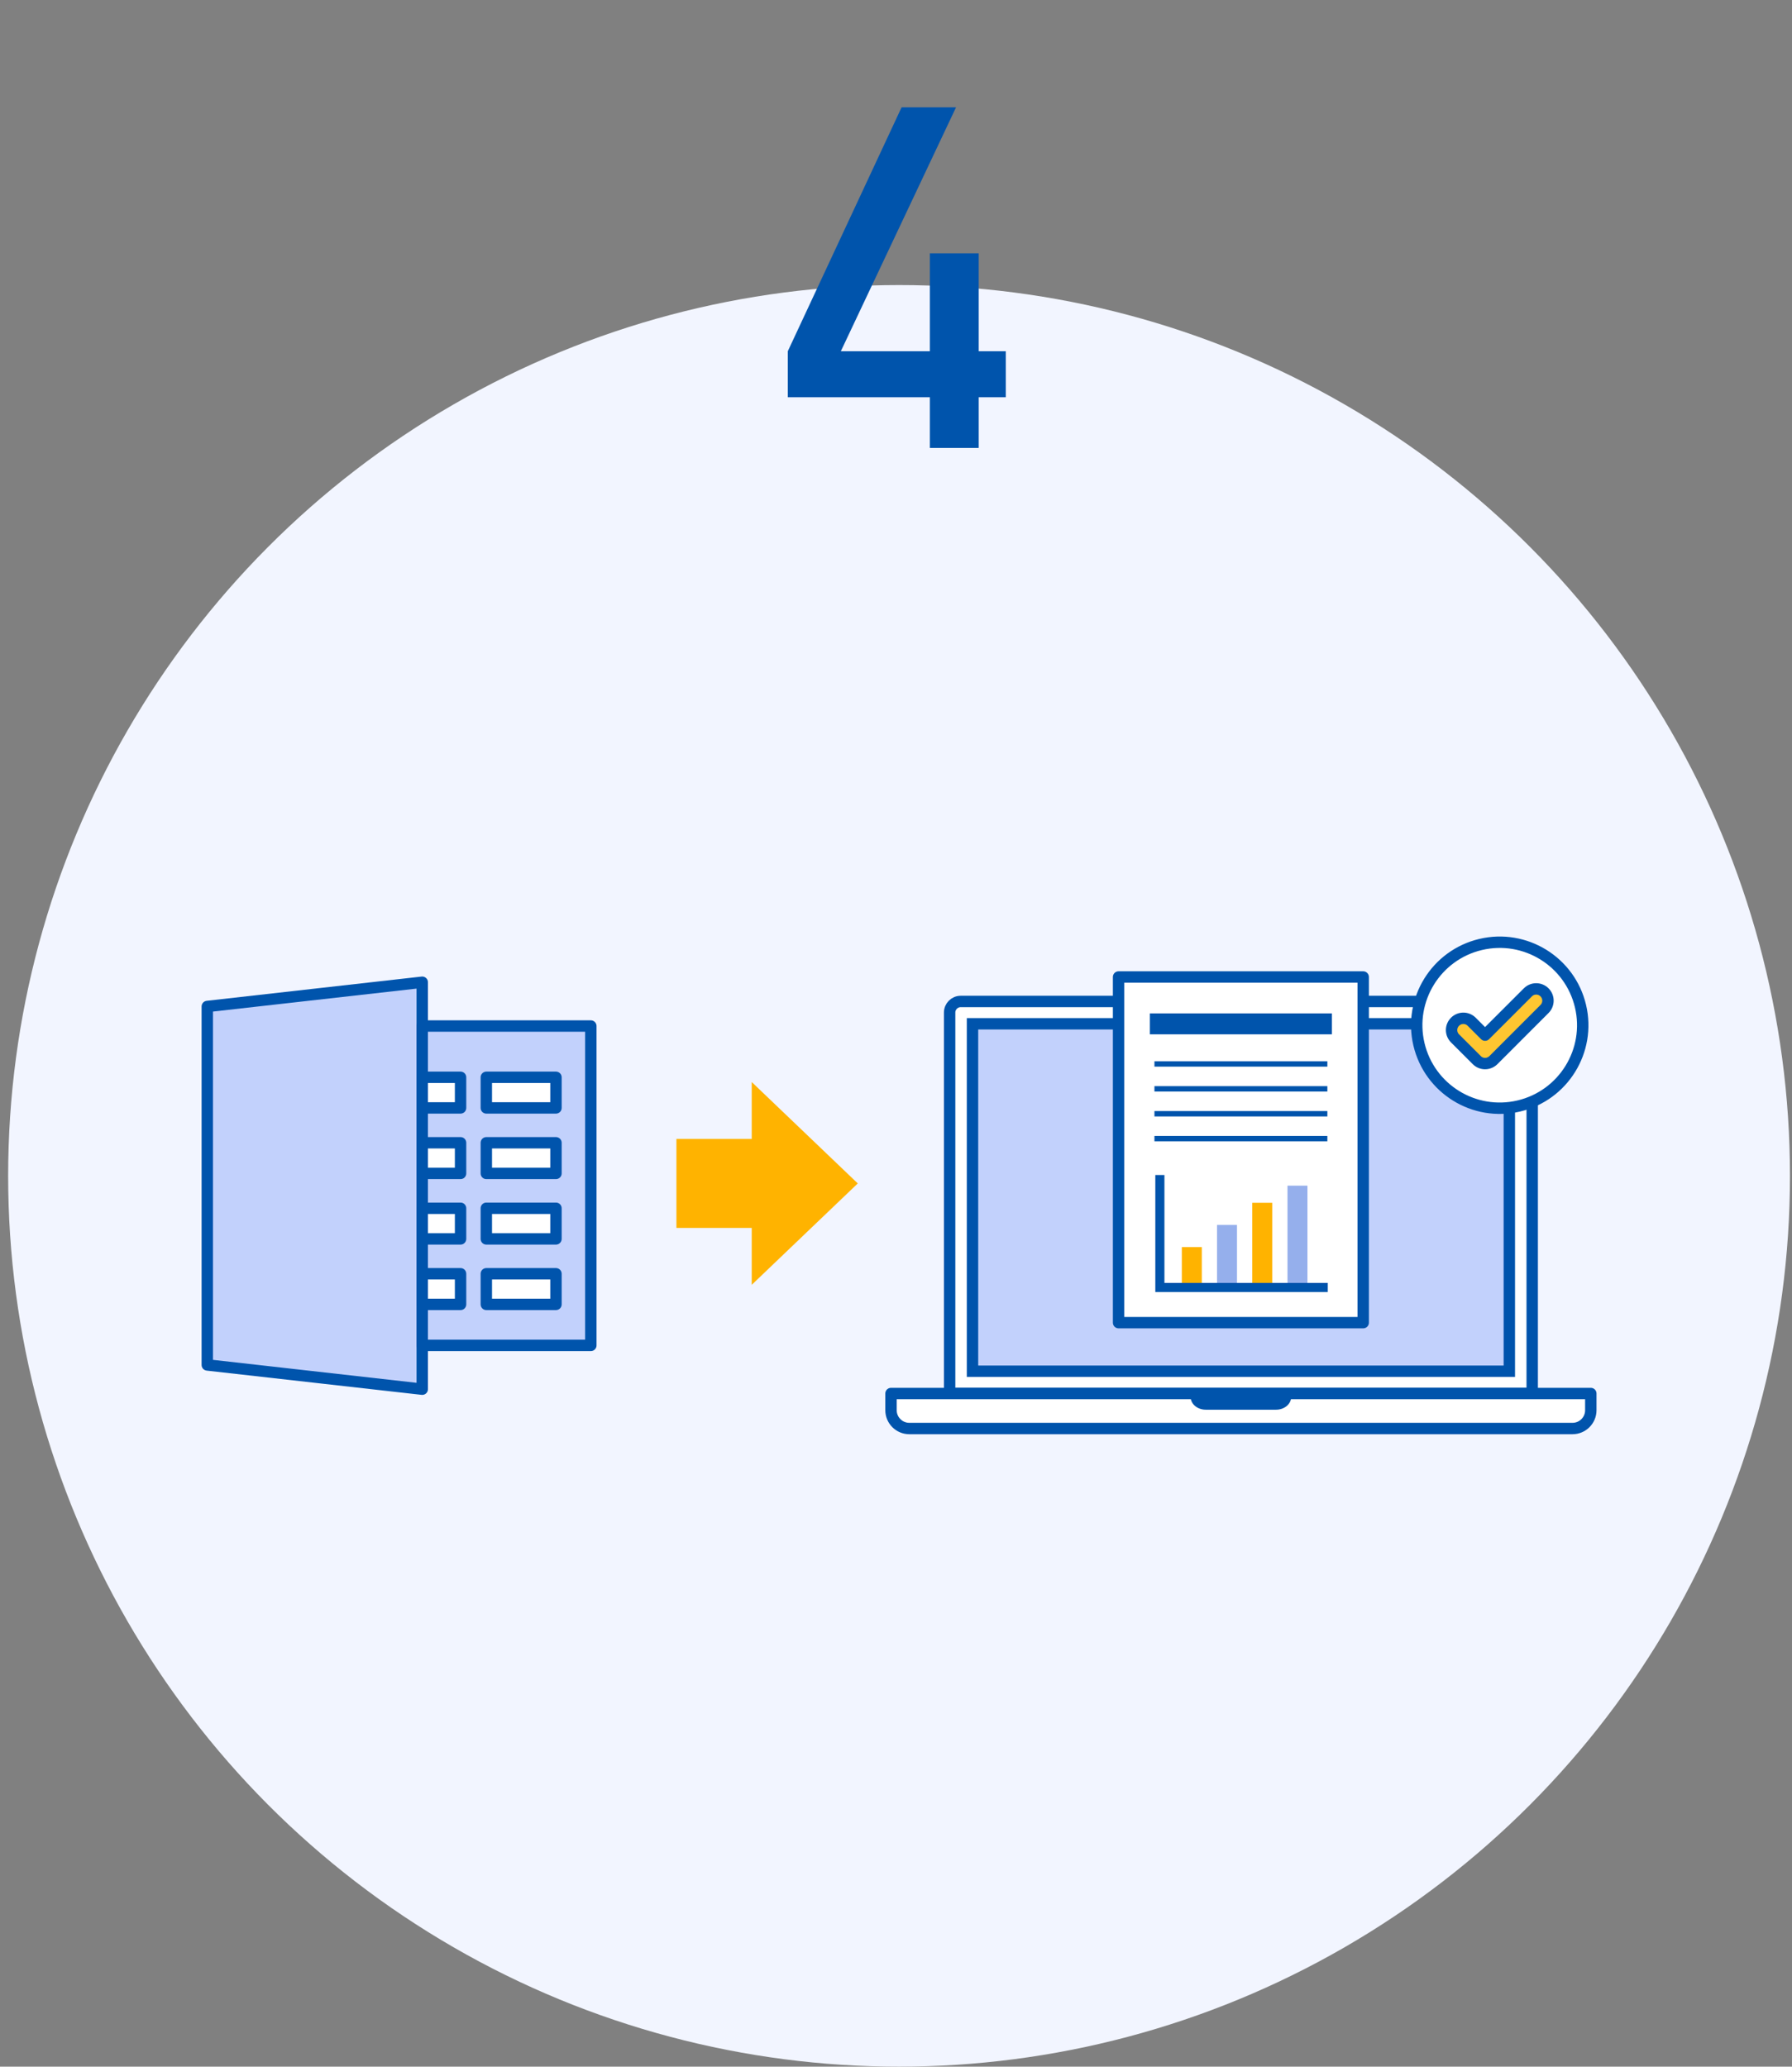 <svg fill="none" height="203" viewBox="0 0 176 203" width="176" xmlns="http://www.w3.org/2000/svg" xmlns:xlink="http://www.w3.org/1999/xlink"><rect x="0" y="0" width="176" height="203" fill="#808080" stroke="none"/><clipPath id="a"><path d="m19.8 92h137v48.878h-137z"/></clipPath><circle cx="88.3" cy="115.5" fill="#f2f5ff" r="87.5"/><g clip-path="url(#a)"><path d="m148.237 100.563h-52.723v34.129h52.723z" fill="#c3d0f7"/><path d="m150.484 136.881h-57.217v-37.423c0-.6.488-1.088 1.088-1.088h55.042c.6 0 1.088.488 1.088 1.088z" fill="#fff" stroke="#0054ac" stroke-linejoin="round" stroke-miterlimit="10" stroke-width="1.119"/><path d="m148.237 100.563h-52.723v34.129h52.723z" fill="#c2d1fc" stroke="#0054ac" stroke-miterlimit="10" stroke-width="1.119"/><path d="m156.24 136.88v1.643c0 .989-.805 1.795-1.795 1.795h-65.14c-.989 0-1.795-.806-1.795-1.795v-1.643z" fill="#fff" stroke="#0054ac" stroke-linejoin="round" stroke-miterlimit="10" stroke-width="1.119"/><path d="m126.812 137.216c0 .694-.662 1.254-1.481 1.254h-6.912c-.819 0-1.481-.56-1.481-1.254z" fill="#0054ac"/><path d="m84.246 116.244-10.416-9.96v5.591h-7.395v8.738h7.395v5.591z" fill="#ffb300"/><path d="m133.885 95.966h-24.025v33.954h24.025z" style="fill:#fff;stroke:#0054ac;stroke-width:1.119;stroke-miterlimit:10;stroke-linecap:round;stroke-linejoin:round"/><path d="m130.814 99.543h-17.878v2.055h17.878z" fill="#0054ac"/><path d="m130.366 106.688h-16.983v.528h16.983z" fill="#0054ac"/><path d="m130.366 109.136h-16.983v.528h16.983z" fill="#0054ac"/><path d="m130.366 104.243h-16.983v.528h16.983z" fill="#0054ac"/><path d="m130.366 111.58h-16.983v.528h16.983z" fill="#0054ac"/><path d="m118.034 122.498h-1.961v3.939h1.961z" fill="#ffb300"/><path d="m121.49 120.322h-1.961v6.115h1.961z" fill="#95afec"/><path d="m124.95 118.146h-1.961v8.291h1.961z" fill="#ffb300"/><path d="m128.411 116.463h-1.961v9.969h1.961z" fill="#95afec"/><path d="m113.916 115.416v11.048h16.491" stroke="#0054ac" stroke-miterlimit="10" stroke-width=".895"/><path d="m149.168 108.637c4.381-1.034 7.094-5.425 6.06-9.806-1.035-4.381-5.425-7.094-9.807-6.06-4.381 1.035-7.094 5.425-6.06 9.807 1.035 4.381 5.425 7.094 9.807 6.059z" fill="#fff"/><path d="m149.168 108.637c4.381-1.034 7.094-5.425 6.06-9.806-1.035-4.381-5.425-7.094-9.807-6.06-4.381 1.035-7.094 5.425-6.06 9.807 1.035 4.381 5.425 7.094 9.807 6.059z" stroke="#0054ac" stroke-linecap="round" stroke-linejoin="round" stroke-miterlimit="10" stroke-width="1.119"/><path d="m145.855 104.471c-.295 0-.59-.111-.814-.34l-2.136-2.135c-.452-.452-.452-1.182 0-1.634.453-.452 1.182-.452 1.634 0l1.316 1.316 4.204-4.203c.452-.452 1.182-.452 1.634 0s.452 1.182 0 1.634l-5.018 5.022c-.229.224-.524.34-.82.34z" fill="#ffc631"/><g stroke="#0054ac" stroke-miterlimit="10" stroke-width="1.119"><path d="m145.855 104.471c-.295 0-.59-.111-.814-.34l-2.136-2.135c-.452-.452-.452-1.182 0-1.634.453-.452 1.182-.452 1.634 0l1.316 1.316 4.204-4.203c.452-.452 1.182-.452 1.634 0s.452 1.182 0 1.634l-5.018 5.022c-.229.224-.524.34-.82.34z" stroke-linecap="round" stroke-linejoin="round"/><path d="m41.47 136.455-21.111-2.381v-35.212l21.111-2.381z" fill="#c2d1fc" stroke-linejoin="round"/><path d="m58.028 100.783h-16.558v31.37h16.558z" fill="#c2d1fc" stroke-linejoin="round"/><path d="m45.234 105.819h-3.765v3.008h3.765z" fill="#fff" stroke-linejoin="round"/><path d="m54.604 105.819h-6.84v3.008h6.84z" fill="#fff" stroke-linejoin="round"/><path d="m45.234 112.251h-3.765v3.009h3.765z" fill="#fff" stroke-linejoin="round"/><path d="m54.604 112.251h-6.84v3.009h6.84z" fill="#fff" stroke-linejoin="round"/><path d="m45.234 118.684h-3.765v3.008h3.765z" fill="#fff" stroke-linejoin="round"/><path d="m54.604 118.684h-6.84v3.008h6.84z" fill="#fff" stroke-linejoin="round"/><path d="m45.234 125.117h-3.765v3.008h3.765z" fill="#fff" stroke-linejoin="round"/><path d="m54.604 125.117h-6.84v3.008h6.84z" fill="#fff" stroke-linejoin="round"/></g></g><path d="m77.374 39.02v-4.521l11.176-23.959h5.347l-11.314 23.959h8.744v-9.616h4.796v9.616h2.662v4.521h-2.662v4.98h-4.796v-4.98z" fill="#0054ac"/></svg>